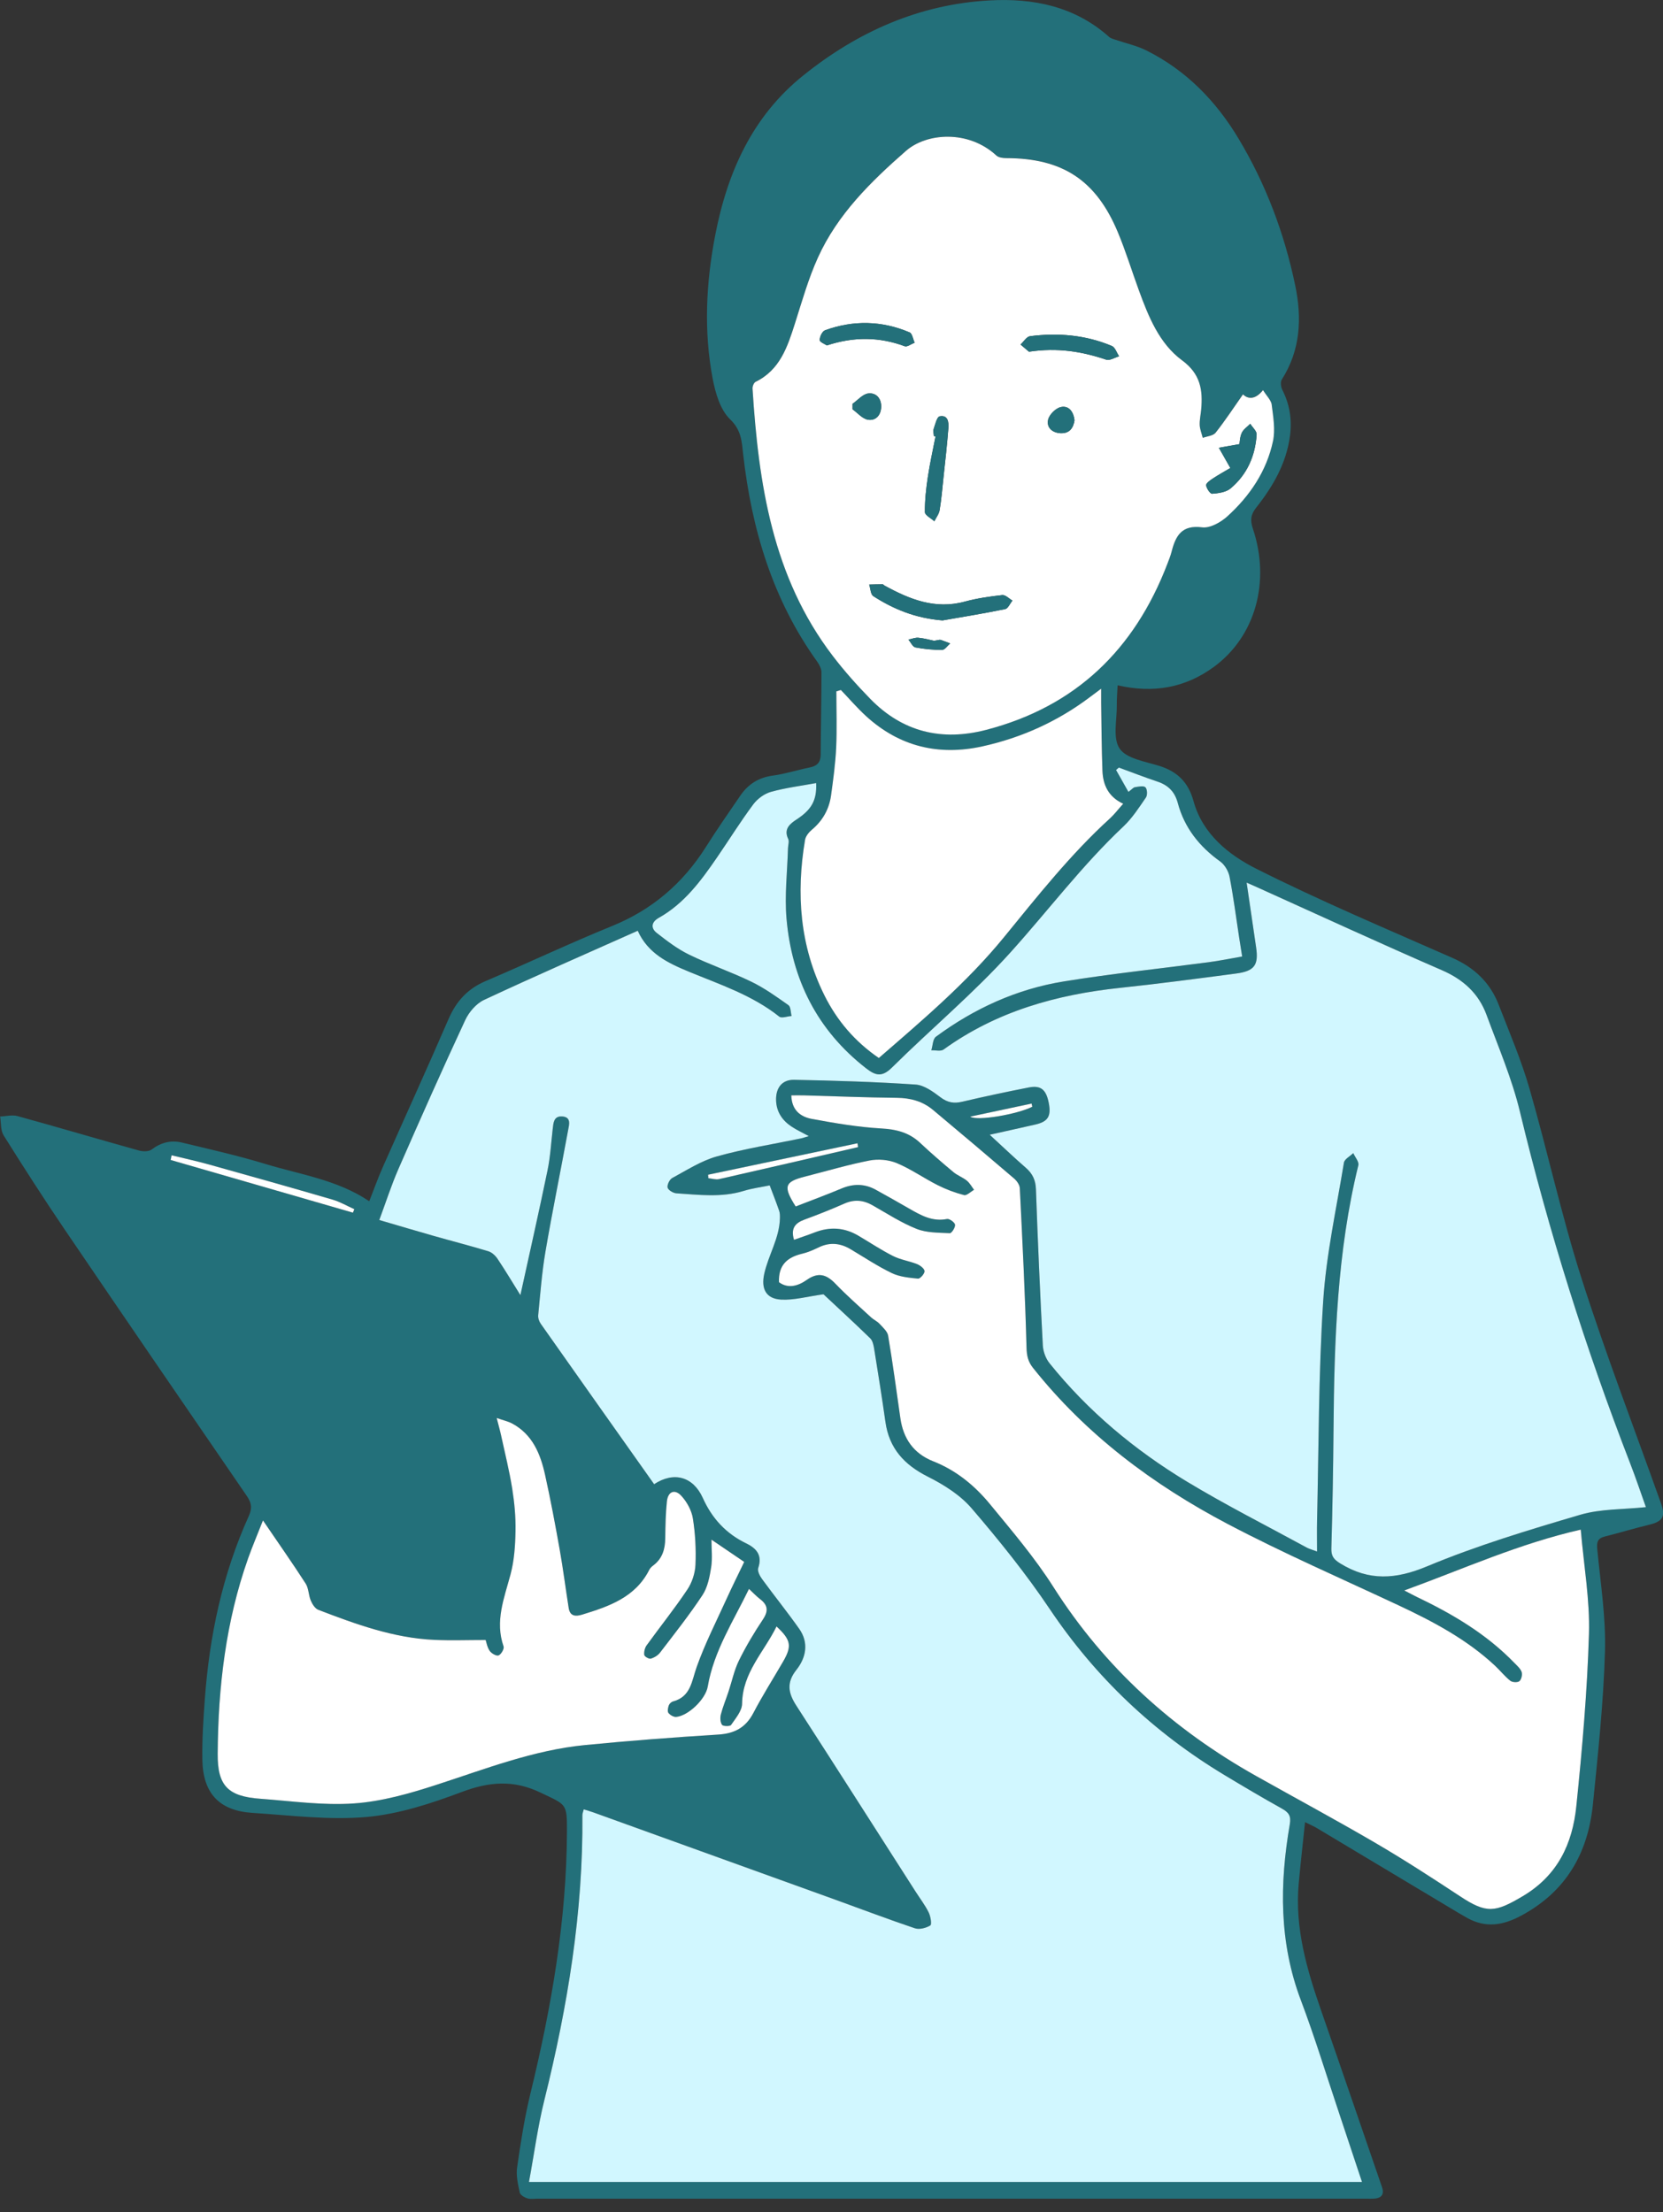 <svg width="106" height="141" viewBox="0 0 106 141" fill="none" xmlns="http://www.w3.org/2000/svg">
<rect x="0" y="0" width="106" height="141" fill="#333333" stroke="none"/>
<g clip-path="url(#clip0_60_1205)">
<path d="M71.186 44.901C71.203 45.858 70.911 47.031 71.361 47.705C71.788 48.347 72.979 48.532 73.868 48.805C75.039 49.166 75.742 49.848 76.074 51.056C76.65 53.152 78.313 54.481 80.065 55.364C84.151 57.42 88.378 59.199 92.567 61.046C93.969 61.664 94.978 62.618 95.525 64.032C96.21 65.799 96.961 67.551 97.486 69.368C98.642 73.374 99.526 77.466 100.794 81.437C102.339 86.274 104.166 91.022 105.87 95.809C106.178 96.674 105.986 96.97 105.078 97.189C104.144 97.413 103.227 97.695 102.295 97.928C101.827 98.045 101.766 98.288 101.811 98.75C102.019 100.916 102.364 103.091 102.301 105.253C102.206 108.51 101.859 111.763 101.531 115.008C101.217 118.114 99.821 120.555 96.969 122.088C95.794 122.72 94.702 122.892 93.523 122.24C93.191 122.056 92.867 121.859 92.543 121.665C89.679 119.949 86.817 118.233 83.952 116.52C83.742 116.394 83.515 116.299 83.184 116.133C83.043 117.506 82.893 118.784 82.779 120.067C82.526 122.888 83.3 125.528 84.211 128.147C85.516 131.89 86.798 135.644 88.089 139.394C88.237 139.823 88.085 140.088 87.617 140.125C87.416 140.141 87.212 140.131 87.009 140.131C69.438 140.131 51.865 140.131 34.294 140.131C34.068 140.131 33.823 140.176 33.616 140.111C33.425 140.052 33.16 139.894 33.128 139.738C33.016 139.215 32.887 138.658 32.96 138.144C33.187 136.568 33.43 134.988 33.806 133.442C35.145 127.942 36.116 122.398 36.138 116.716C36.144 114.909 36.093 115.037 34.45 114.249C32.711 113.414 31.163 113.56 29.413 114.218C27.462 114.952 25.408 115.624 23.354 115.805C20.959 116.015 18.515 115.697 16.096 115.543C13.981 115.407 12.938 114.303 12.899 112.164C12.877 110.876 12.96 109.584 13.055 108.297C13.351 104.256 14.178 100.334 15.857 96.627C16.09 96.115 16.031 95.777 15.725 95.333C11.842 89.679 7.967 84.022 4.114 78.348C2.779 76.381 1.493 74.377 0.231 72.362C0.03 72.042 0.077 71.566 0.008 71.16C0.381 71.146 0.778 71.039 1.12 71.134C3.705 71.847 6.275 72.607 8.858 73.328C9.107 73.397 9.482 73.403 9.666 73.263C10.26 72.816 10.898 72.651 11.595 72.82C13.363 73.247 15.144 73.644 16.884 74.175C19.13 74.861 21.512 75.19 23.536 76.561C23.824 75.832 24.085 75.094 24.401 74.381C25.793 71.237 27.221 68.11 28.586 64.956C29.076 63.823 29.799 63.021 30.944 62.533C33.642 61.383 36.298 60.124 39.014 59.019C41.575 57.977 43.53 56.296 44.994 53.981C45.697 52.868 46.449 51.787 47.192 50.703C47.688 49.982 48.355 49.554 49.254 49.433C50.052 49.326 50.83 49.072 51.622 48.912C52.09 48.817 52.309 48.582 52.311 48.092C52.319 46.346 52.36 44.602 52.36 42.856C52.36 42.627 52.23 42.367 52.09 42.173C49.25 38.219 47.911 33.734 47.37 28.959C47.279 28.161 47.267 27.424 46.538 26.725C45.91 26.123 45.6 25.05 45.426 24.134C44.85 21.092 45.002 18.031 45.586 15C46.358 10.996 47.948 7.406 51.223 4.791C54.679 2.018 58.601 0.274 63.065 0.027C65.859 -0.129 68.514 0.401 70.7 2.358C70.803 2.451 70.961 2.488 71.099 2.534C71.764 2.761 72.466 2.911 73.086 3.223C75.602 4.485 77.498 6.426 78.934 8.816C80.683 11.725 81.864 14.869 82.556 18.185C82.992 20.267 82.899 22.315 81.7 24.193C81.602 24.345 81.643 24.665 81.736 24.849C82.212 25.785 82.362 26.762 82.222 27.795C81.987 29.535 81.142 30.997 80.081 32.338C79.722 32.79 79.674 33.148 79.858 33.695C80.997 37.086 80.006 40.571 77.379 42.499C75.558 43.836 73.526 44.203 71.237 43.678C71.217 44.152 71.18 44.529 71.186 44.906V44.901ZM103.913 93.281C101.075 85.958 98.719 78.491 96.88 70.85C96.374 68.748 95.505 66.73 94.755 64.69C94.251 63.317 93.274 62.428 91.903 61.832C87.957 60.12 84.053 58.318 80.132 56.549C79.951 56.468 79.771 56.389 79.461 56.254C79.674 57.704 79.868 59.043 80.065 60.38C80.231 61.504 79.964 61.893 78.791 62.047C76.332 62.371 73.872 62.697 71.407 62.959C67.34 63.388 63.511 64.46 60.144 66.89C59.964 67.02 59.626 66.929 59.362 66.941C59.456 66.647 59.453 66.224 59.654 66.076C62.093 64.275 64.809 63.035 67.799 62.551C70.87 62.053 73.968 61.733 77.053 61.324C77.727 61.235 78.394 61.097 79.176 60.961C79.105 60.516 79.038 60.106 78.975 59.697C78.781 58.421 78.617 57.139 78.371 55.873C78.302 55.52 78.061 55.111 77.774 54.904C76.447 53.954 75.491 52.753 75.07 51.171C74.879 50.46 74.462 50.045 73.781 49.816C72.953 49.538 72.136 49.22 71.316 48.92L71.138 49.074C71.387 49.518 71.638 49.96 71.926 50.47C72.159 50.296 72.244 50.184 72.341 50.17C72.568 50.138 72.882 50.063 73.007 50.176C73.127 50.284 73.147 50.675 73.044 50.825C72.602 51.469 72.167 52.145 71.604 52.676C68.976 55.15 66.815 58.03 64.412 60.696C62.065 63.301 59.348 65.57 56.85 68.043C56.221 68.665 55.809 68.558 55.21 68.092C52.082 65.659 50.464 62.41 50.131 58.528C50.006 57.054 50.184 55.553 50.227 54.062C50.233 53.861 50.316 53.624 50.239 53.464C49.925 52.82 50.387 52.482 50.776 52.226C51.715 51.611 52.074 51.019 52.021 49.909C51.061 50.085 50.083 50.207 49.143 50.468C48.719 50.586 48.278 50.91 48.013 51.266C47.198 52.362 46.475 53.525 45.701 54.651C44.68 56.138 43.615 57.586 41.994 58.496C41.52 58.761 41.461 59.146 41.864 59.462C42.515 59.971 43.187 60.485 43.925 60.844C45.219 61.474 46.594 61.94 47.889 62.568C48.724 62.973 49.493 63.524 50.255 64.062C50.407 64.17 50.393 64.516 50.455 64.753C50.188 64.772 49.821 64.915 49.667 64.792C47.95 63.424 45.894 62.75 43.91 61.929C42.586 61.38 41.307 60.781 40.649 59.32C37.349 60.793 34.084 62.219 30.857 63.726C30.357 63.959 29.891 64.504 29.652 65.019C28.191 68.158 26.785 71.327 25.398 74.499C24.946 75.534 24.6 76.616 24.176 77.756C25.404 78.115 26.51 78.447 27.622 78.763C28.789 79.095 29.966 79.395 31.126 79.747C31.355 79.816 31.58 80.031 31.718 80.238C32.194 80.947 32.632 81.682 33.17 82.545C33.774 79.784 34.363 77.191 34.9 74.59C35.078 73.725 35.129 72.834 35.23 71.954C35.275 71.568 35.293 71.126 35.822 71.154C36.426 71.187 36.278 71.679 36.213 72.023C35.739 74.608 35.21 77.183 34.767 79.772C34.538 81.109 34.44 82.468 34.305 83.821C34.286 83.999 34.363 84.222 34.469 84.372C36.871 87.783 39.284 91.188 41.694 94.594C42.942 93.771 44.176 94.097 44.796 95.469C45.383 96.775 46.274 97.742 47.559 98.363C48.221 98.683 48.606 99.123 48.328 99.939C48.266 100.126 48.43 100.444 48.574 100.64C49.351 101.706 50.18 102.733 50.94 103.808C51.57 104.7 51.377 105.654 50.765 106.424C50.109 107.25 50.247 107.917 50.761 108.713C53.304 112.644 55.817 116.593 58.343 120.535C58.629 120.982 58.957 121.41 59.192 121.882C59.316 122.131 59.403 122.651 59.3 122.714C59.03 122.88 58.603 122.994 58.315 122.896C56.614 122.325 54.934 121.685 53.245 121.075C48.106 119.22 42.965 117.366 37.825 115.513C37.639 115.446 37.447 115.391 37.208 115.316C37.173 115.464 37.122 115.578 37.122 115.689C37.175 121.855 36.18 127.88 34.698 133.845C34.278 135.533 34.049 137.269 33.717 139.065C51.472 139.065 69.102 139.065 86.814 139.065C86.31 137.55 85.82 136.067 85.323 134.587C84.529 132.215 83.8 129.818 82.917 127.481C81.525 123.8 81.558 120.056 82.212 116.266C82.305 115.728 82.137 115.509 81.706 115.268C80.468 114.579 79.249 113.856 78.035 113.125C73.544 110.416 69.837 106.91 66.902 102.538C65.397 100.298 63.691 98.181 61.933 96.131C61.202 95.28 60.156 94.624 59.136 94.112C57.632 93.356 56.674 92.309 56.437 90.621C56.218 89.067 55.969 87.52 55.72 85.97C55.682 85.735 55.625 85.45 55.469 85.298C54.42 84.277 53.34 83.286 52.489 82.49C51.444 82.634 50.611 82.873 49.793 82.828C48.813 82.776 48.505 82.13 48.713 81.186C48.979 79.986 49.682 78.913 49.712 77.651C49.716 77.489 49.716 77.314 49.663 77.165C49.483 76.644 49.281 76.133 49.06 75.55C48.529 75.659 47.954 75.732 47.407 75.901C45.985 76.336 44.547 76.148 43.112 76.055C42.908 76.04 42.59 75.85 42.553 75.69C42.513 75.512 42.679 75.169 42.851 75.078C43.779 74.578 44.696 73.982 45.695 73.703C47.445 73.213 49.254 72.929 51.037 72.558C51.175 72.53 51.308 72.481 51.553 72.408C51.12 72.173 50.782 72.017 50.476 71.817C49.872 71.422 49.491 70.877 49.467 70.129C49.443 69.346 49.84 68.805 50.62 68.821C53.2 68.871 55.783 68.948 58.356 69.123C58.907 69.159 59.474 69.576 59.948 69.935C60.401 70.279 60.811 70.34 61.343 70.215C62.747 69.884 64.159 69.587 65.573 69.309C66.349 69.157 66.683 69.447 66.849 70.3C67.011 71.14 66.801 71.487 65.995 71.671C65.067 71.884 64.137 72.086 63.084 72.321C63.906 73.077 64.629 73.77 65.385 74.426C65.814 74.799 66.011 75.212 66.031 75.795C66.148 79.109 66.294 82.423 66.469 85.735C66.489 86.128 66.651 86.58 66.898 86.886C69.351 89.939 72.325 92.418 75.659 94.431C78.147 95.933 80.748 97.247 83.302 98.639C83.452 98.72 83.624 98.762 83.948 98.884C83.948 98.165 83.936 97.539 83.95 96.911C84.059 92.254 84.041 87.589 84.339 82.946C84.529 79.98 85.18 77.045 85.662 74.102C85.7 73.873 86.053 73.695 86.257 73.492C86.373 73.751 86.634 74.047 86.582 74.264C85.226 79.794 85.046 85.431 84.999 91.083C84.979 93.615 84.933 96.145 84.862 98.677C84.847 99.178 85.005 99.384 85.439 99.652C87.27 100.774 88.966 100.663 90.961 99.83C94.123 98.509 97.431 97.513 100.725 96.542C102.033 96.157 103.47 96.21 104.912 96.056C104.592 95.163 104.276 94.211 103.913 93.277V93.281ZM53.636 75.749C54.389 75.433 55.111 75.435 55.824 75.83C56.531 76.221 57.237 76.616 57.938 77.021C58.69 77.454 59.427 77.88 60.363 77.691C60.515 77.661 60.853 77.904 60.876 78.056C60.9 78.226 60.655 78.603 60.543 78.597C59.828 78.56 59.065 78.579 58.42 78.321C57.44 77.93 56.539 77.343 55.615 76.818C55.019 76.48 54.444 76.433 53.808 76.715C52.975 77.084 52.127 77.418 51.274 77.732C50.684 77.948 50.391 78.291 50.609 79.018C51.047 78.864 51.489 78.718 51.922 78.55C52.88 78.177 53.804 78.224 54.695 78.747C55.437 79.182 56.156 79.664 56.921 80.051C57.4 80.292 57.956 80.369 58.459 80.57C58.655 80.649 58.923 80.857 58.931 81.017C58.937 81.18 58.647 81.508 58.514 81.493C57.948 81.437 57.347 81.38 56.846 81.141C55.937 80.704 55.09 80.138 54.221 79.62C53.565 79.229 52.9 79.156 52.197 79.494C51.855 79.658 51.503 79.816 51.136 79.903C50.202 80.124 49.607 80.608 49.653 81.72C50.243 82.16 50.887 81.951 51.416 81.579C52.159 81.056 52.68 81.222 53.259 81.826C53.976 82.573 54.76 83.258 55.524 83.963C55.688 84.115 55.909 84.208 56.059 84.37C56.271 84.601 56.563 84.852 56.609 85.13C56.903 86.876 57.14 88.632 57.389 90.384C57.576 91.695 58.234 92.641 59.484 93.135C60.936 93.708 62.117 94.673 63.088 95.852C64.499 97.569 65.958 99.277 67.145 101.147C70.416 106.296 74.78 110.224 80.061 113.189C82.597 114.615 85.162 115.993 87.673 117.462C89.507 118.533 91.293 119.69 93.064 120.859C94.769 121.985 95.312 121.882 97.038 120.865C99.293 119.538 100.231 117.504 100.476 115.108C100.848 111.461 101.17 107.801 101.28 104.141C101.345 101.985 100.956 99.816 100.757 97.49C96.813 98.388 93.295 99.988 89.509 101.367C89.867 101.552 90.094 101.675 90.325 101.787C92.598 102.875 94.747 104.145 96.517 105.976C96.692 106.156 96.908 106.339 96.987 106.559C97.046 106.727 96.977 107.037 96.848 107.147C96.734 107.242 96.398 107.226 96.268 107.124C95.914 106.843 95.628 106.478 95.296 106.166C93.495 104.485 91.354 103.351 89.146 102.315C85.506 100.61 81.811 99.001 78.256 97.132C73.493 94.626 69.225 91.438 65.841 87.178C65.531 86.787 65.445 86.416 65.431 85.895C65.342 82.504 65.17 79.115 65.002 75.728C64.992 75.514 64.811 75.26 64.637 75.111C62.928 73.646 61.206 72.194 59.478 70.747C58.811 70.188 58.035 69.978 57.158 69.969C55.183 69.949 53.21 69.868 51.235 69.813C50.992 69.807 50.749 69.813 50.439 69.813C50.462 70.78 51.049 71.187 51.758 71.317C53.221 71.586 54.697 71.837 56.18 71.922C57.146 71.977 57.953 72.183 58.657 72.848C59.34 73.49 60.051 74.102 60.768 74.701C61.028 74.918 61.366 75.038 61.629 75.25C61.816 75.402 61.937 75.635 62.087 75.832C61.872 75.953 61.621 76.213 61.449 76.168C60.87 76.018 60.296 75.803 59.761 75.532C58.882 75.088 58.064 74.507 57.16 74.13C56.642 73.915 55.977 73.857 55.424 73.964C54.037 74.236 52.676 74.643 51.302 74.991C50.008 75.321 49.902 75.613 50.715 76.891C51.713 76.502 52.684 76.146 53.638 75.745L53.636 75.749ZM79.226 25.129C78.641 25.961 78.096 26.796 77.48 27.574C77.322 27.774 76.939 27.797 76.662 27.9C76.593 27.628 76.479 27.359 76.467 27.084C76.453 26.759 76.532 26.431 76.56 26.103C76.672 24.857 76.526 23.83 75.343 22.959C73.886 21.888 73.202 20.174 72.59 18.497C72.138 17.261 71.754 15.999 71.247 14.788C69.857 11.464 67.716 10.074 64.129 10.072C63.918 10.072 63.649 10.036 63.507 9.906C61.714 8.251 59.05 8.464 57.742 9.612C55.503 11.575 53.383 13.653 52.133 16.41C51.523 17.755 51.12 19.198 50.668 20.612C50.194 22.102 49.718 23.567 48.162 24.329C48.051 24.383 47.956 24.616 47.964 24.758C48.351 30.831 49.232 36.764 53.075 41.794C53.81 42.756 54.624 43.668 55.469 44.535C57.527 46.648 60.023 47.247 62.853 46.512C68.565 45.029 72.313 41.391 74.401 35.944C74.5 35.685 74.606 35.425 74.674 35.156C74.932 34.145 75.321 33.436 76.621 33.604C77.126 33.669 77.81 33.284 78.232 32.901C79.662 31.603 80.731 30.023 81.138 28.113C81.294 27.377 81.155 26.563 81.057 25.797C81.019 25.494 80.729 25.224 80.5 24.851C79.988 25.491 79.524 25.419 79.222 25.123L79.226 25.129ZM47.303 108.585C47.297 109.043 46.888 109.515 46.601 109.936C46.536 110.031 46.096 110.027 46.025 109.928C45.91 109.768 45.896 109.474 45.95 109.266C46.078 108.773 46.276 108.299 46.437 107.815C46.657 107.151 46.799 106.448 47.105 105.826C47.551 104.921 48.073 104.047 48.634 103.207C48.991 102.67 48.948 102.295 48.452 101.916C48.215 101.736 48.01 101.511 47.743 101.264C46.744 103.328 45.501 105.22 45.114 107.489C44.974 108.303 43.866 109.355 43.104 109.424C42.942 109.438 42.715 109.306 42.61 109.17C42.533 109.071 42.578 108.842 42.63 108.692C42.667 108.587 42.79 108.467 42.898 108.439C44.042 108.133 44.087 107.145 44.409 106.239C44.94 104.744 45.669 103.32 46.327 101.872C46.682 101.092 47.064 100.326 47.439 99.544C46.73 99.062 46.068 98.612 45.351 98.126C45.351 98.726 45.422 99.324 45.331 99.897C45.235 100.5 45.106 101.161 44.779 101.657C43.945 102.923 42.999 104.116 42.077 105.322C41.94 105.502 41.703 105.648 41.482 105.711C41.368 105.743 41.083 105.577 41.068 105.474C41.042 105.279 41.101 105.026 41.216 104.866C42.075 103.677 42.997 102.528 43.811 101.311C44.113 100.861 44.309 100.261 44.332 99.721C44.374 98.74 44.32 97.74 44.166 96.771C44.085 96.263 43.789 95.724 43.436 95.339C43.011 94.875 42.578 95.053 42.511 95.685C42.428 96.463 42.416 97.251 42.405 98.033C42.397 98.728 42.225 99.33 41.644 99.767C41.544 99.842 41.443 99.937 41.389 100.047C40.499 101.807 38.82 102.38 37.108 102.905C36.689 103.033 36.336 103.012 36.251 102.488C36.055 101.248 35.897 100 35.678 98.764C35.395 97.17 35.097 95.578 34.746 93.998C34.45 92.663 33.95 91.421 32.646 90.722C32.398 90.591 32.113 90.53 31.661 90.372C31.787 90.866 31.874 91.166 31.939 91.47C32.184 92.6 32.467 93.727 32.65 94.867C32.794 95.764 32.879 96.682 32.86 97.59C32.844 98.513 32.779 99.461 32.542 100.347C32.137 101.862 31.538 103.326 32.101 104.937C32.151 105.083 31.945 105.439 31.781 105.504C31.645 105.559 31.323 105.376 31.213 105.212C31.051 104.971 31.003 104.653 30.958 104.521C29.828 104.521 28.75 104.562 27.677 104.513C25.084 104.394 22.679 103.515 20.291 102.597C20.084 102.518 19.91 102.236 19.813 102.01C19.665 101.663 19.681 101.232 19.487 100.928C18.64 99.613 17.741 98.335 16.764 96.901C16.414 97.79 16.094 98.542 15.82 99.309C14.392 103.343 13.906 107.528 13.878 111.775C13.864 113.817 14.536 114.49 16.588 114.64C18.579 114.786 20.589 115.075 22.566 114.938C24.328 114.814 26.095 114.312 27.792 113.761C30.922 112.748 33.995 111.538 37.299 111.216C40.118 110.941 42.946 110.724 45.774 110.55C46.815 110.485 47.53 110.112 48.021 109.174C48.606 108.054 49.287 106.985 49.921 105.891C50.49 104.906 50.423 104.517 49.499 103.659C48.703 105.287 47.328 106.6 47.303 108.587V108.585ZM70.271 49.107C70.218 47.667 70.212 46.226 70.19 44.784C70.186 44.537 70.19 44.292 70.19 43.893C69.88 44.126 69.669 44.284 69.458 44.442C67.404 45.985 65.111 47.02 62.612 47.571C59.834 48.181 57.337 47.586 55.214 45.649C54.642 45.128 54.138 44.537 53.601 43.976C53.504 44.004 53.409 44.035 53.312 44.063C53.312 45.262 53.354 46.461 53.3 47.658C53.253 48.667 53.113 49.672 52.977 50.673C52.858 51.556 52.453 52.293 51.756 52.877C51.562 53.041 51.357 53.29 51.316 53.529C50.739 56.952 50.98 60.287 52.552 63.441C53.354 65.049 54.489 66.382 56.018 67.431C58.83 64.994 61.649 62.606 63.993 59.736C66.138 57.11 68.239 54.451 70.755 52.157C71.032 51.904 71.261 51.598 71.593 51.228C70.641 50.784 70.303 50.018 70.271 49.109V49.107ZM22.499 77.288C22.529 77.215 22.56 77.14 22.59 77.067C22.13 76.863 21.689 76.599 21.211 76.46C18.589 75.696 15.962 74.955 13.333 74.221C12.543 74.001 11.741 73.828 10.943 73.632C10.922 73.731 10.904 73.83 10.884 73.93C14.755 75.05 18.628 76.168 22.499 77.288ZM45.14 74.87C45.146 74.945 45.15 75.017 45.156 75.092C45.385 75.115 45.63 75.198 45.843 75.149C48.796 74.481 51.746 73.794 54.697 73.111C54.685 73.03 54.673 72.949 54.663 72.868C51.489 73.537 48.314 74.203 45.142 74.871L45.14 74.87ZM61.844 71.169C62.304 71.466 64.878 71.008 65.802 70.537C65.788 70.47 65.774 70.403 65.757 70.334C64.477 70.608 63.197 70.881 61.844 71.169Z" fill="#23707A"/>
<path d="M104.912 96.061C104.592 95.167 104.276 94.215 103.913 93.281C101.075 85.959 98.719 78.492 96.88 70.851C96.374 68.748 95.505 66.731 94.755 64.691C94.251 63.317 93.274 62.428 91.903 61.833C87.957 60.121 84.053 58.318 80.132 56.55C79.951 56.469 79.771 56.39 79.461 56.254C79.674 57.704 79.868 59.043 80.065 60.38C80.231 61.504 79.964 61.893 78.791 62.047C76.332 62.371 73.872 62.698 71.407 62.959C67.34 63.388 63.511 64.46 60.144 66.891C59.964 67.02 59.626 66.929 59.362 66.941C59.456 66.648 59.453 66.224 59.654 66.076C62.093 64.276 64.809 63.036 67.799 62.552C70.87 62.053 73.968 61.733 77.053 61.324C77.727 61.235 78.394 61.097 79.176 60.962C79.105 60.516 79.038 60.107 78.975 59.697C78.781 58.421 78.617 57.139 78.371 55.873C78.302 55.521 78.061 55.111 77.774 54.905C76.447 53.955 75.491 52.754 75.07 51.171C74.879 50.46 74.462 50.045 73.781 49.816C72.953 49.539 72.136 49.221 71.316 48.921L71.138 49.075C71.387 49.519 71.638 49.96 71.926 50.471C72.159 50.296 72.244 50.185 72.341 50.171C72.568 50.138 72.882 50.063 73.007 50.177C73.127 50.284 73.147 50.675 73.044 50.825C72.602 51.469 72.167 52.146 71.604 52.676C68.976 55.15 66.815 58.03 64.412 60.696C62.065 63.301 59.348 65.57 56.85 68.043C56.221 68.665 55.809 68.558 55.21 68.092C52.082 65.659 50.464 62.41 50.131 58.529C50.006 57.054 50.184 55.553 50.227 54.062C50.233 53.861 50.316 53.624 50.239 53.465C49.925 52.82 50.387 52.482 50.776 52.227C51.715 51.611 52.074 51.02 52.021 49.909C51.061 50.086 50.083 50.207 49.143 50.468C48.719 50.586 48.278 50.91 48.013 51.267C47.198 52.362 46.475 53.525 45.701 54.652C44.68 56.138 43.615 57.587 41.994 58.496C41.52 58.762 41.461 59.147 41.864 59.463C42.515 59.971 43.187 60.486 43.925 60.844C45.219 61.474 46.594 61.94 47.889 62.568C48.724 62.973 49.493 63.524 50.255 64.063C50.407 64.17 50.393 64.517 50.456 64.754C50.188 64.772 49.821 64.916 49.667 64.792C47.95 63.425 45.894 62.75 43.91 61.93C42.586 61.381 41.307 60.781 40.649 59.321C37.349 60.793 34.084 62.219 30.857 63.727C30.357 63.96 29.891 64.504 29.652 65.019C28.191 68.159 26.785 71.327 25.398 74.499C24.946 75.534 24.6 76.616 24.176 77.757C25.404 78.115 26.51 78.447 27.622 78.763C28.789 79.096 29.966 79.395 31.126 79.748C31.355 79.817 31.58 80.031 31.718 80.238C32.194 80.947 32.632 81.682 33.17 82.545C33.774 79.784 34.363 77.191 34.9 74.59C35.078 73.725 35.129 72.834 35.23 71.955C35.275 71.568 35.293 71.126 35.822 71.155C36.426 71.187 36.278 71.68 36.213 72.024C35.739 74.609 35.21 77.183 34.767 79.772C34.538 81.109 34.44 82.468 34.305 83.821C34.286 84 34.363 84.222 34.469 84.372C36.871 87.784 39.284 91.189 41.694 94.594C42.942 93.772 44.176 94.098 44.796 95.469C45.383 96.776 46.275 97.742 47.559 98.364C48.221 98.684 48.606 99.123 48.328 99.94C48.266 100.126 48.43 100.444 48.574 100.641C49.352 101.706 50.18 102.733 50.94 103.809C51.57 104.7 51.377 105.654 50.765 106.424C50.109 107.25 50.247 107.917 50.761 108.713C53.304 112.645 55.817 116.593 58.343 120.535C58.629 120.983 58.957 121.41 59.192 121.882C59.316 122.131 59.403 122.652 59.3 122.715C59.03 122.881 58.603 122.994 58.315 122.897C56.614 122.326 54.934 121.685 53.245 121.076C48.106 119.22 42.965 117.367 37.825 115.513C37.639 115.446 37.447 115.392 37.208 115.317C37.173 115.465 37.122 115.578 37.122 115.689C37.175 121.856 36.181 127.88 34.698 133.846C34.278 135.533 34.05 137.269 33.717 139.066C51.472 139.066 69.102 139.066 86.814 139.066C86.31 137.551 85.82 136.068 85.324 134.587C84.529 132.215 83.8 129.819 82.917 127.481C81.525 123.8 81.558 120.057 82.212 116.267C82.305 115.728 82.137 115.509 81.706 115.268C80.468 114.579 79.249 113.856 78.035 113.125C73.544 110.417 69.837 106.91 66.902 102.539C65.397 100.298 63.691 98.181 61.933 96.132C61.202 95.281 60.157 94.624 59.136 94.112C57.633 93.356 56.674 92.309 56.437 90.622C56.218 89.068 55.969 87.52 55.72 85.971C55.682 85.736 55.625 85.45 55.469 85.298C54.42 84.277 53.34 83.287 52.489 82.49C51.444 82.634 50.611 82.873 49.793 82.829C48.813 82.776 48.505 82.13 48.713 81.186C48.979 79.987 49.682 78.913 49.712 77.651C49.716 77.489 49.716 77.315 49.663 77.165C49.483 76.644 49.281 76.134 49.06 75.55C48.529 75.66 47.954 75.733 47.407 75.901C45.985 76.337 44.547 76.148 43.112 76.055C42.908 76.041 42.59 75.85 42.553 75.69C42.513 75.512 42.679 75.17 42.851 75.079C43.779 74.578 44.696 73.983 45.695 73.703C47.445 73.213 49.254 72.929 51.037 72.559C51.175 72.53 51.308 72.482 51.553 72.409C51.12 72.174 50.782 72.018 50.476 71.817C49.872 71.422 49.491 70.877 49.467 70.13C49.443 69.346 49.84 68.805 50.62 68.821C53.2 68.872 55.783 68.949 58.356 69.123C58.907 69.159 59.474 69.577 59.948 69.935C60.402 70.28 60.811 70.341 61.343 70.215C62.747 69.885 64.159 69.587 65.573 69.309C66.349 69.157 66.683 69.447 66.849 70.3C67.011 71.141 66.801 71.487 65.995 71.671C65.067 71.884 64.137 72.087 63.084 72.322C63.906 73.077 64.629 73.77 65.385 74.426C65.814 74.799 66.011 75.212 66.031 75.796C66.148 79.11 66.294 82.424 66.469 85.736C66.489 86.129 66.651 86.58 66.898 86.886C69.351 89.939 72.325 92.418 75.659 94.432C78.147 95.933 80.748 97.248 83.302 98.639C83.452 98.72 83.624 98.763 83.948 98.884C83.948 98.165 83.936 97.539 83.95 96.911C84.059 92.254 84.041 87.589 84.339 82.946C84.529 79.981 85.18 77.046 85.662 74.102C85.7 73.873 86.053 73.695 86.257 73.492C86.373 73.752 86.634 74.047 86.582 74.264C85.226 79.794 85.046 85.432 84.999 91.084C84.979 93.616 84.933 96.146 84.862 98.678C84.847 99.178 85.005 99.385 85.439 99.652C87.27 100.774 88.966 100.663 90.961 99.83C94.123 98.51 97.431 97.513 100.725 96.543C102.033 96.158 103.47 96.21 104.912 96.056V96.061Z" fill="#D1F7FF"/>
<path d="M50.713 76.895C51.712 76.506 52.682 76.15 53.636 75.749C54.389 75.433 55.111 75.434 55.824 75.829C56.531 76.221 57.238 76.615 57.938 77.021C58.69 77.454 59.427 77.879 60.363 77.691C60.515 77.661 60.853 77.904 60.876 78.056C60.9 78.226 60.655 78.603 60.544 78.597C59.828 78.56 59.065 78.578 58.421 78.321C57.44 77.93 56.539 77.343 55.615 76.818C55.02 76.48 54.444 76.433 53.808 76.715C52.976 77.083 52.127 77.418 51.274 77.732C50.684 77.948 50.391 78.291 50.61 79.018C51.047 78.864 51.489 78.718 51.922 78.55C52.88 78.177 53.804 78.224 54.695 78.746C55.437 79.182 56.156 79.664 56.922 80.051C57.4 80.292 57.957 80.369 58.459 80.57C58.656 80.649 58.923 80.857 58.931 81.017C58.937 81.179 58.648 81.507 58.514 81.493C57.949 81.437 57.347 81.38 56.847 81.141C55.937 80.703 55.09 80.138 54.221 79.62C53.565 79.229 52.901 79.156 52.198 79.494C51.855 79.658 51.503 79.816 51.136 79.903C50.202 80.124 49.607 80.608 49.653 81.72C50.243 82.16 50.887 81.951 51.416 81.578C52.159 81.056 52.68 81.222 53.259 81.826C53.976 82.573 54.76 83.258 55.524 83.963C55.688 84.115 55.909 84.208 56.059 84.37C56.271 84.601 56.563 84.852 56.61 85.129C56.903 86.876 57.14 88.632 57.389 90.384C57.576 91.695 58.234 92.641 59.484 93.135C60.937 93.708 62.117 94.672 63.088 95.851C64.5 97.569 65.958 99.277 67.145 101.147C70.417 106.296 74.78 110.224 80.061 113.189C82.597 114.615 85.162 115.993 87.674 117.461C89.507 118.533 91.293 119.69 93.064 120.858C94.769 121.985 95.312 121.881 97.038 120.865C99.293 119.538 100.231 117.504 100.476 115.108C100.849 111.461 101.171 107.801 101.28 104.14C101.345 101.985 100.956 99.816 100.757 97.49C96.813 98.388 93.295 99.988 89.509 101.367C89.867 101.552 90.094 101.675 90.325 101.787C92.598 102.874 94.747 104.145 96.518 105.976C96.692 106.156 96.909 106.338 96.988 106.559C97.046 106.727 96.978 107.037 96.848 107.147C96.734 107.242 96.398 107.226 96.269 107.124C95.914 106.843 95.628 106.478 95.296 106.166C93.495 104.485 91.354 103.35 89.146 102.315C85.506 100.61 81.811 99.001 78.256 97.132C73.494 94.626 69.226 91.437 65.841 87.177C65.531 86.786 65.446 86.416 65.431 85.895C65.342 82.504 65.17 79.115 65.002 75.728C64.992 75.513 64.812 75.26 64.637 75.11C62.928 73.646 61.206 72.193 59.478 70.747C58.812 70.188 58.036 69.977 57.159 69.969C55.184 69.949 53.211 69.868 51.236 69.813C50.992 69.807 50.749 69.813 50.439 69.813C50.462 70.779 51.049 71.187 51.758 71.316C53.221 71.586 54.697 71.837 56.18 71.922C57.146 71.977 57.953 72.183 58.658 72.848C59.34 73.49 60.051 74.102 60.768 74.701C61.028 74.918 61.366 75.037 61.629 75.25C61.816 75.402 61.937 75.635 62.087 75.832C61.872 75.953 61.621 76.212 61.449 76.168C60.87 76.018 60.296 75.803 59.762 75.532C58.882 75.088 58.064 74.507 57.161 74.13C56.642 73.915 55.978 73.856 55.425 73.964C54.037 74.235 52.676 74.642 51.302 74.991C50.008 75.321 49.903 75.613 50.715 76.891L50.713 76.895Z" fill="white"/>
<path d="M81.059 25.803C81.157 26.569 81.296 27.383 81.14 28.119C80.733 30.029 79.664 31.609 78.234 32.907C77.814 33.288 77.13 33.675 76.623 33.61C75.321 33.44 74.934 34.151 74.677 35.162C74.608 35.431 74.502 35.691 74.403 35.95C72.314 41.397 68.567 45.035 62.855 46.518C60.025 47.253 57.529 46.654 55.471 44.541C54.624 43.674 53.812 42.762 53.077 41.8C49.234 36.77 48.353 30.837 47.966 24.764C47.958 24.622 48.051 24.389 48.164 24.335C49.72 23.573 50.194 22.106 50.67 20.617C51.12 19.204 51.525 17.761 52.135 16.416C53.383 13.659 55.503 11.581 57.744 9.618C59.052 8.47 61.714 8.257 63.509 9.912C63.649 10.041 63.92 10.078 64.131 10.078C67.718 10.082 69.859 11.472 71.249 14.794C71.755 16.005 72.14 17.267 72.592 18.503C73.206 20.182 73.891 21.894 75.345 22.965C76.528 23.836 76.674 24.863 76.562 26.109C76.532 26.437 76.455 26.764 76.469 27.09C76.481 27.363 76.595 27.633 76.664 27.906C76.943 27.803 77.324 27.778 77.482 27.58C78.098 26.802 78.643 25.967 79.228 25.135C79.53 25.431 79.994 25.503 80.506 24.863C80.735 25.236 81.025 25.506 81.064 25.809L81.059 25.803ZM64.068 38.822C64.252 38.784 64.38 38.466 64.534 38.277C64.317 38.154 64.086 37.905 63.886 37.927C63.086 38.016 62.277 38.132 61.501 38.342C59.609 38.859 57.979 38.2 56.379 37.321C56.334 37.297 56.295 37.238 56.255 37.238C55.971 37.238 55.686 37.25 55.402 37.257C55.485 37.51 55.491 37.882 55.665 37.994C56.95 38.822 58.339 39.398 60.073 39.541C61.293 39.329 62.687 39.102 64.07 38.82L64.068 38.822ZM77.691 28.536C77.899 28.905 78.11 29.273 78.424 29.828C78.13 30.003 77.707 30.235 77.302 30.501C77.13 30.612 76.864 30.805 76.88 30.93C76.907 31.133 77.144 31.479 77.265 31.469C77.664 31.437 78.142 31.374 78.432 31.133C79.49 30.252 80.012 29.056 80.099 27.697C80.113 27.479 79.836 27.239 79.692 27.011C79.506 27.201 79.254 27.363 79.151 27.592C79.024 27.873 79.022 28.21 79.003 28.307C78.466 28.402 78.076 28.471 77.687 28.54L77.691 28.536ZM59.142 30.4C59.03 31.141 58.947 31.895 58.955 32.642C58.957 32.837 59.346 33.029 59.557 33.221C59.672 32.984 59.852 32.76 59.893 32.51C60.007 31.824 60.065 31.127 60.138 30.432C60.25 29.385 60.371 28.339 60.45 27.292C60.478 26.917 60.432 26.429 59.895 26.535C59.719 26.569 59.611 27.051 59.512 27.343C59.468 27.477 59.52 27.643 59.528 27.793C59.563 27.799 59.597 27.807 59.632 27.813C59.466 28.676 59.271 29.533 59.142 30.402V30.4ZM70.512 22.923C70.737 22.998 71.057 22.787 71.332 22.708C71.18 22.483 71.079 22.139 70.868 22.05C69.195 21.347 67.439 21.199 65.654 21.428C65.433 21.456 65.251 21.774 65.05 21.959C65.267 22.143 65.484 22.325 65.589 22.416C67.421 22.141 68.974 22.406 70.51 22.923H70.512ZM57.663 22.066C57.825 22.127 58.084 21.924 58.299 21.843C58.196 21.618 58.149 21.26 57.981 21.187C56.21 20.435 54.397 20.395 52.59 21.051C52.414 21.116 52.246 21.462 52.25 21.675C52.25 21.807 52.586 21.932 52.704 22.015C54.454 21.442 56.056 21.474 57.663 22.064V22.066ZM55.325 26.749C55.83 26.832 56.158 26.451 56.168 25.919C56.178 25.374 55.824 25.011 55.335 25.078C54.981 25.127 54.673 25.506 54.343 25.736V26.087C54.667 26.32 54.969 26.691 55.325 26.749ZM67.609 25.947C67.287 26.022 66.884 26.423 66.809 26.747C66.691 27.258 67.084 27.592 67.619 27.61C68.182 27.628 68.415 27.266 68.49 26.79C68.425 26.223 68.115 25.83 67.609 25.947ZM58.548 40.648C58.341 40.625 58.121 40.722 57.906 40.765C58.052 40.937 58.175 41.227 58.349 41.261C58.907 41.371 59.484 41.423 60.053 41.419C60.225 41.419 60.395 41.154 60.566 41.01C60.363 40.933 60.164 40.848 59.958 40.783C59.893 40.763 59.81 40.799 59.535 40.84C59.33 40.797 58.941 40.688 58.548 40.648Z" fill="white"/>
<path d="M49.497 103.659C48.701 105.288 47.326 106.6 47.301 108.587C47.295 109.045 46.886 109.517 46.599 109.939C46.534 110.034 46.094 110.03 46.023 109.93C45.908 109.77 45.894 109.477 45.948 109.268C46.076 108.776 46.275 108.302 46.434 107.818C46.655 107.153 46.797 106.45 47.103 105.828C47.549 104.923 48.071 104.05 48.632 103.209C48.989 102.672 48.946 102.298 48.45 101.919C48.213 101.739 48.008 101.514 47.741 101.267C46.742 103.331 45.499 105.223 45.112 107.492C44.972 108.306 43.864 109.357 43.102 109.426C42.94 109.44 42.713 109.309 42.608 109.173C42.531 109.074 42.576 108.845 42.628 108.695C42.665 108.589 42.788 108.47 42.896 108.442C44.04 108.136 44.085 107.147 44.407 106.242C44.938 104.747 45.667 103.323 46.325 101.874C46.68 101.094 47.062 100.329 47.437 99.547C46.728 99.065 46.066 98.615 45.349 98.129C45.349 98.728 45.42 99.326 45.328 99.899C45.233 100.503 45.104 101.163 44.778 101.66C43.943 102.926 42.997 104.119 42.075 105.324C41.938 105.504 41.7 105.65 41.48 105.713C41.366 105.745 41.081 105.579 41.066 105.476C41.04 105.282 41.099 105.028 41.214 104.868C42.073 103.679 42.995 102.531 43.809 101.313C44.111 100.864 44.308 100.264 44.33 99.723C44.372 98.743 44.318 97.742 44.164 96.774C44.083 96.265 43.787 95.726 43.434 95.341C43.009 94.878 42.576 95.056 42.509 95.688C42.426 96.466 42.413 97.254 42.403 98.036C42.395 98.731 42.223 99.332 41.642 99.77C41.542 99.845 41.441 99.94 41.386 100.049C40.497 101.809 38.818 102.383 37.106 102.907C36.687 103.035 36.334 103.015 36.249 102.49C36.053 101.25 35.895 100.003 35.676 98.767C35.392 97.173 35.095 95.581 34.744 94.001C34.449 92.666 33.948 91.424 32.644 90.725C32.397 90.593 32.111 90.532 31.659 90.374C31.785 90.869 31.872 91.169 31.937 91.472C32.182 92.603 32.465 93.729 32.648 94.87C32.791 95.767 32.877 96.684 32.858 97.592C32.842 98.516 32.777 99.464 32.54 100.349C32.135 101.864 31.536 103.329 32.099 104.939C32.149 105.085 31.943 105.442 31.779 105.506C31.643 105.561 31.321 105.379 31.212 105.215C31.049 104.974 31.001 104.656 30.956 104.524C29.826 104.524 28.748 104.564 27.675 104.516C25.082 104.396 22.677 103.517 20.289 102.6C20.082 102.521 19.908 102.239 19.811 102.012C19.663 101.666 19.679 101.234 19.485 100.93C18.638 99.616 17.739 98.338 16.762 96.903C16.412 97.793 16.092 98.544 15.818 99.312C14.39 103.345 13.904 107.53 13.876 111.778C13.861 113.82 14.534 114.492 16.586 114.642C18.577 114.788 20.587 115.078 22.564 114.94C24.326 114.816 26.093 114.314 27.79 113.763C30.92 112.75 33.993 111.541 37.297 111.219C40.116 110.943 42.944 110.727 45.772 110.552C46.813 110.488 47.528 110.115 48.019 109.177C48.604 108.057 49.285 106.987 49.919 105.893C50.488 104.909 50.421 104.52 49.497 103.661V103.659Z" fill="white"/>
<path d="M71.591 51.226C70.639 50.782 70.301 50.016 70.269 49.107C70.216 47.666 70.21 46.226 70.188 44.784C70.184 44.537 70.188 44.292 70.188 43.893C69.878 44.126 69.667 44.283 69.456 44.441C67.402 45.985 65.109 47.02 62.61 47.571C59.832 48.181 57.335 47.585 55.212 45.649C54.641 45.128 54.136 44.537 53.599 43.976C53.502 44.004 53.407 44.034 53.31 44.063C53.31 45.262 53.352 46.461 53.297 47.658C53.251 48.667 53.111 49.672 52.975 50.672C52.856 51.556 52.451 52.293 51.754 52.877C51.559 53.041 51.355 53.29 51.314 53.529C50.737 56.952 50.978 60.286 52.55 63.44C53.352 65.049 54.487 66.382 56.016 67.431C58.828 64.994 61.647 62.606 63.991 59.736C66.136 57.11 68.237 54.45 70.753 52.157C71.03 51.904 71.259 51.598 71.591 51.228V51.226Z" fill="white"/>
<path d="M10.879 73.93C14.751 75.05 18.624 76.168 22.495 77.288C22.525 77.215 22.555 77.14 22.586 77.067C22.126 76.863 21.684 76.6 21.206 76.46C18.585 75.696 15.958 74.955 13.328 74.221C12.538 74.001 11.736 73.828 10.938 73.632C10.918 73.731 10.9 73.83 10.879 73.93Z" fill="white"/>
<path d="M54.657 72.866C51.482 73.535 48.308 74.201 45.136 74.87C45.142 74.945 45.146 75.017 45.152 75.092C45.381 75.115 45.626 75.198 45.839 75.149C48.792 74.481 51.742 73.794 54.693 73.111C54.681 73.03 54.669 72.949 54.658 72.868L54.657 72.866Z" fill="white"/>
<path d="M65.754 70.335C64.473 70.608 63.193 70.881 61.84 71.169C62.3 71.467 64.874 71.009 65.798 70.537C65.784 70.47 65.77 70.403 65.754 70.335Z" fill="white"/>
<path d="M60.071 39.544C61.291 39.331 62.684 39.104 64.068 38.822C64.252 38.784 64.38 38.466 64.534 38.278C64.317 38.154 64.086 37.905 63.885 37.927C63.085 38.016 62.277 38.132 61.501 38.342C59.609 38.859 57.978 38.2 56.378 37.321C56.334 37.297 56.295 37.238 56.255 37.238C55.971 37.238 55.685 37.25 55.402 37.257C55.485 37.51 55.491 37.882 55.665 37.994C56.95 38.822 58.339 39.398 60.073 39.541L60.071 39.544Z" fill="#23707A"/>
<path d="M79.005 28.304C78.468 28.399 78.077 28.468 77.688 28.537C77.897 28.905 78.108 29.274 78.422 29.829C78.128 30.003 77.705 30.236 77.299 30.502C77.127 30.613 76.862 30.805 76.878 30.931C76.904 31.134 77.141 31.48 77.263 31.47C77.662 31.437 78.14 31.375 78.43 31.134C79.487 30.252 80.01 29.057 80.097 27.698C80.111 27.479 79.834 27.24 79.69 27.011C79.503 27.202 79.252 27.364 79.149 27.593C79.021 27.874 79.019 28.21 79.001 28.308L79.005 28.304Z" fill="#23707A"/>
<path d="M59.63 27.813C59.464 28.676 59.269 29.533 59.139 30.402C59.028 31.143 58.945 31.897 58.953 32.645C58.955 32.839 59.344 33.031 59.555 33.224C59.67 32.987 59.851 32.762 59.891 32.513C60.005 31.826 60.063 31.129 60.136 30.434C60.248 29.387 60.369 28.342 60.448 27.295C60.477 26.92 60.43 26.432 59.893 26.537C59.717 26.572 59.609 27.054 59.51 27.345C59.466 27.479 59.518 27.645 59.526 27.795C59.561 27.801 59.595 27.809 59.63 27.815V27.813Z" fill="#23707A"/>
<path d="M65.591 22.416C67.422 22.141 68.976 22.406 70.511 22.923C70.736 22.998 71.056 22.787 71.332 22.708C71.18 22.483 71.079 22.139 70.868 22.05C69.195 21.347 67.439 21.199 65.654 21.428C65.433 21.456 65.251 21.774 65.05 21.959C65.267 22.143 65.484 22.325 65.589 22.416H65.591Z" fill="#23707A"/>
<path d="M52.702 22.015C54.452 21.442 56.054 21.474 57.661 22.064C57.823 22.125 58.082 21.922 58.297 21.841C58.194 21.616 58.147 21.258 57.979 21.185C56.208 20.433 54.395 20.393 52.588 21.049C52.412 21.114 52.244 21.46 52.248 21.673C52.248 21.805 52.584 21.93 52.702 22.013V22.015Z" fill="#23707A"/>
<path d="M54.338 26.087C54.664 26.32 54.968 26.691 55.323 26.75C55.827 26.833 56.155 26.452 56.166 25.919C56.176 25.375 55.821 25.012 55.333 25.079C54.978 25.127 54.671 25.506 54.34 25.737V26.087H54.338Z" fill="#23707A"/>
<path d="M68.49 26.79C68.425 26.223 68.115 25.83 67.609 25.947C67.287 26.022 66.884 26.423 66.809 26.747C66.692 27.258 67.085 27.592 67.619 27.61C68.182 27.628 68.415 27.266 68.49 26.79Z" fill="#23707A"/>
<path d="M59.532 40.84C59.327 40.797 58.938 40.688 58.545 40.647C58.339 40.625 58.118 40.722 57.903 40.765C58.049 40.937 58.173 41.227 58.347 41.261C58.904 41.37 59.481 41.423 60.05 41.419C60.223 41.419 60.393 41.154 60.563 41.01C60.361 40.933 60.162 40.848 59.955 40.783C59.891 40.763 59.807 40.799 59.532 40.84Z" fill="#23707A"/>
</g>
<defs>
<clipPath id="clip0_60_1205">
<rect width="106" height="140.145" fill="white" transform="translate(-0)"/>
</clipPath>
</defs>
</svg>
